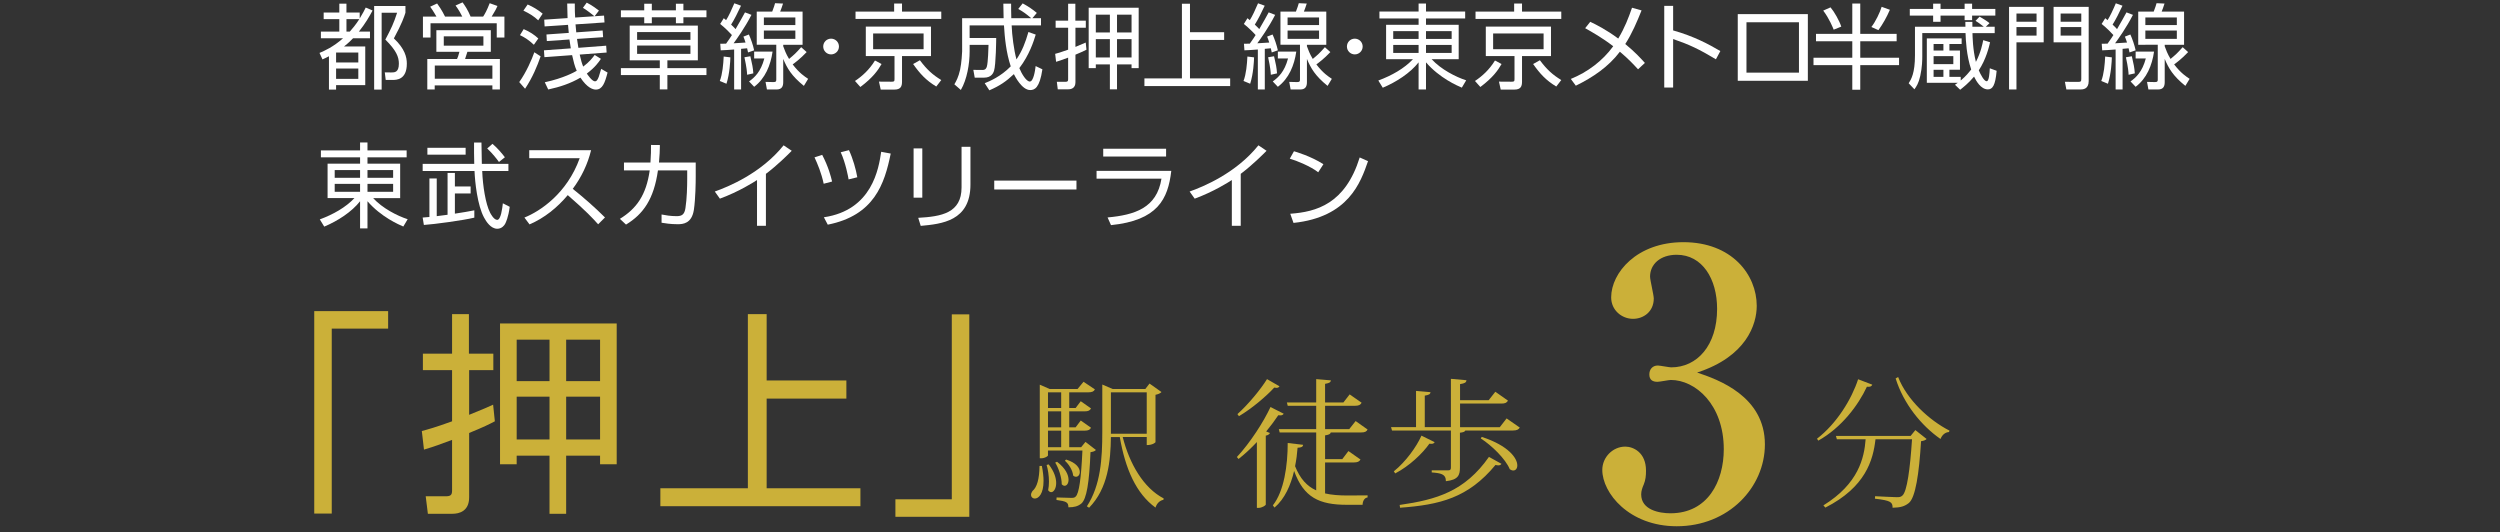 <?xml version="1.0" encoding="utf-8"?>
<!-- Generator: Adobe Illustrator 12.0.0, SVG Export Plug-In . SVG Version: 6.00 Build 51448)  -->
<!DOCTYPE svg PUBLIC "-//W3C//DTD SVG 1.1//EN" "http://www.w3.org/Graphics/SVG/1.1/DTD/svg11.dtd">
<svg  version="1.1" id="レイヤー_1" xmlns="http://www.w3.org/2000/svg" xmlns:xlink="http://www.w3.org/1999/xlink" width="648" height="138"
	 viewBox="-0.028 -0.278 648 138" overflow="visible" enable-background="new -0.028 -0.278 648 138" xml:space="preserve">
<rect x="-0.028" y="-0.278" width="648" height="138" fill="#333333" stroke="none"/>
<g>
	<path fill="#FFFFFF" d="M96.543,2.447c-0.84,1.584-1.896,3.407-3.552,5.472h2.88v1.728h-4.393c-0.433,0.456-1.08,1.129-2.328,2.112
		h5.496V21.79h-7.561v1.152h-1.849v-8.641c-0.527,0.288-0.983,0.504-1.68,0.816l-0.769-1.68c1.271-0.529,3.553-1.537,6.097-3.793
		h-5.736V7.918h4.776v-3.24h-4.057V2.974h4.057V0.67h1.848v2.304h3.433V4.51c0.84-1.345,1.225-2.16,1.561-2.832L96.543,2.447z
		 M92.847,13.342h-5.761v2.567h5.761V13.342z M92.847,17.493h-5.761v2.664h5.761V17.493z M90.639,7.918
		c0.672-0.769,1.536-1.776,2.472-3.24h-3.336v3.24H90.639z M105.063,3.022c-0.313,0.96-0.863,2.736-3,6.648
		c2.855,2.688,3.36,4.872,3.36,6.552c0,4.225-2.736,4.225-3.77,4.225H99.95l-0.24-1.969l1.681,0.024c0.815,0,1.968,0.024,1.968-2.28
		c0-1.729-0.647-3.408-3.504-6.24c1.536-2.904,2.137-4.152,3.048-6.96h-4.008v19.921h-1.943V1.27h8.111V3.022z"/>
	<path fill="#FFFFFF" d="M119.798,4.031c-0.313-0.672-0.96-1.824-1.752-2.881l1.824-0.816c0.601,0.841,1.319,1.849,2.088,3.697
		h3.239c0.456-0.697,0.961-1.561,1.704-3.479l2.017,0.72c-0.239,0.576-0.504,1.128-1.513,2.761h3.313v5.424h-1.992V5.758h-17.16
		v3.696h-1.968V4.031h3.504c-0.145-0.24-0.792-1.416-1.633-2.568l1.801-0.84c0.384,0.527,1.2,1.656,2.063,3.408H119.798z
		 M127.191,13.15h-6.071c-0.145,0.48-0.385,1.225-0.601,1.873h9.023v7.896h-1.943v-1.056h-14.952v1.056h-1.92v-7.896h7.704
		c0.191-0.408,0.359-0.816,0.624-1.873h-5.977V7.558h14.111L127.191,13.15L127.191,13.15z M127.599,16.702H112.67v3.432h14.929
		V16.702z M125.271,9.142h-10.271v2.424h10.271V9.142z"/>
	<path fill="#FFFFFF" d="M134.559,20.998c1.849-2.593,3.265-5.88,3.911-7.728l1.633,1.055c-0.889,2.545-2.063,5.425-4.032,8.4
		L134.559,20.998z M138.351,11.326c-1.465-1.367-2.448-1.943-3.601-2.496l0.96-1.56c1.512,0.624,2.832,1.513,3.792,2.425
		L138.351,11.326z M139.479,4.99c-1.08-1.008-2.063-1.656-3.841-2.52l1.104-1.584c1.271,0.552,2.688,1.368,3.888,2.376L139.479,4.99
		z M155.727,14.974c-0.576,0.864-1.464,2.16-3.647,3.816c0.145,0.216,1.344,2.016,2.111,2.016c0.433,0,0.647-0.359,0.983-1.176
		c0.12-0.313,0.528-1.752,0.624-2.064l1.656,0.961c-0.696,2.688-1.32,4.416-3.048,4.416c-0.793,0-2.28-0.504-3.984-3.097
		c-2.567,1.513-5.424,2.448-8.353,3.072l-0.888-1.872c4.896-1.057,7.703-2.641,8.279-2.977c-0.552-1.224-0.815-2.375-1.199-4.056
		l-7.177,0.528l-0.12-1.776l6.96-0.504c-0.168-0.96-0.264-1.655-0.359-2.304l-5.855,0.408l-0.096-1.705l5.783-0.407
		c-0.071-0.601-0.145-1.416-0.191-2.089l-6.072,0.408l-0.096-1.752l6.048-0.408c-0.071-2.135-0.071-2.832-0.096-3.768h1.968
		c0,1.704,0.023,2.641,0.097,3.624l4.991-0.336c-0.647-0.528-1.704-1.392-2.977-2.185l0.984-1.344
		c1.487,0.744,2.783,1.776,3.168,2.064l-1.128,1.464l2.447-0.168l0.12,1.776l-7.513,0.504c0.049,0.672,0.145,1.561,0.191,2.064
		l6.841-0.48l0.12,1.729l-6.769,0.455c0.096,0.744,0.191,1.393,0.359,2.305l7.2-0.553l0.119,1.776l-6.983,0.528
		c0.336,1.488,0.576,2.328,0.912,3.119c1.68-1.271,2.447-2.328,2.977-3.023L155.727,14.974z"/>
	<path fill="#FFFFFF" d="M168.926,0.695v1.703h6.24V0.695h1.943v1.703h5.977v1.801h-5.977v1.56h-1.943v-1.56h-6.24v1.56h-1.968
		v-1.56h-6.048V2.398h6.048V0.695H168.926z M183.087,19.174h-10.128v3.72h-1.968v-3.72h-10.08v-1.8h10.08v-2.016h-7.801v-9h17.664v9
		h-7.896v2.016h10.128V19.174z M178.935,8.038H165.11v2.016h13.824V8.038z M178.935,11.518H165.11v2.16h13.824V11.518z"/>
	<path fill="#FFFFFF" d="M186.544,20.71c0.696-1.776,0.912-4.344,1.008-6.336l1.729,0.216c-0.024,1.032-0.169,4.224-1.01,6.84
		L186.544,20.71z M194.752,3.574c-1.704,3.336-3.937,6.433-4.632,7.369c0.479-0.024,2.664-0.168,3.096-0.192
		c-0.216-0.72-0.408-1.177-0.552-1.536l1.416-0.553c0.504,1.104,1.08,2.736,1.367,4.104l-1.584,0.552
		c-0.145-0.72-0.168-0.815-0.239-1.08l-1.561,0.145v10.536h-1.801V12.55c-1.392,0.12-2.376,0.168-3.479,0.216l-0.12-1.704
		c0.672,0,0.96,0,1.512-0.023c0.84-1.152,1.2-1.752,1.512-2.232c-0.407-0.48-1.752-1.848-3.048-2.88l0.938-1.488
		c0.384,0.312,0.432,0.36,0.6,0.505c0.601-0.912,1.512-2.856,2.136-4.369l1.729,0.625c-0.696,1.535-1.896,3.888-2.568,4.896
		c0.696,0.647,0.984,0.983,1.152,1.176c1.2-2.04,1.824-3.216,2.448-4.344L194.752,3.574z M193.624,19.103
		c-0.024-0.648-0.097-1.801-0.696-4.537l1.536-0.264c0.479,2.088,0.672,2.952,0.769,4.439L193.624,19.103z M194.128,20.83
		c1.439-1.032,3.048-2.496,3.96-5.952h-2.64v-1.776h4.774c-0.504,3.528-1.896,6.96-4.774,9.12L194.128,20.83z M209.055,13.222
		c-1.632,1.752-3.312,2.977-3.624,3.192c1.729,2.28,3.217,3.216,4.009,3.743l-1.104,1.824c-3.24-2.615-4.344-4.584-5.353-6.983v6
		c0,0.983-0.265,1.92-1.729,1.92h-2.496l-0.359-1.968l2.04,0.048c0.721,0.024,0.743-0.312,0.743-0.648v-9.024h-5.063V2.734h4.008
		c0.384-0.912,0.647-1.848,0.744-2.184l2.063,0.096c-0.216,0.721-0.526,1.536-0.743,2.088H208v8.592h-5.017v0.385
		c0.336,0.912,0.695,1.943,1.513,3.288c1.439-1.2,1.704-1.44,3.144-3.048L209.055,13.222z M206.128,4.245h-8.16v1.969h8.16V4.245z
		 M206.128,7.63h-8.16v2.16h8.16V7.63z"/>
	<path fill="#FFFFFF" d="M217.431,11.783c0,1.151-0.936,2.039-2.04,2.039c-1.128,0-2.04-0.912-2.04-2.039
		c0-1.152,0.912-2.041,2.04-2.041C216.496,9.742,217.431,10.63,217.431,11.783z"/>
	<path fill="#FFFFFF" d="M221.583,20.71c1.872-1.248,3.695-2.88,5.185-5.305l1.704,0.912c-0.912,1.608-2.231,3.504-5.496,5.953
		L221.583,20.71z M243.951,4.63h-22.225V2.734h10.008V0.646h2.04v2.088h10.177V4.63L243.951,4.63z M241.287,14.254h-7.513v6.647
		c0,1.201-0.336,2.041-1.968,2.041h-3.553l-0.456-2.064l3.24,0.023c0.695,0,0.792-0.071,0.792-0.72v-5.928h-7.439V6.622h16.896
		V14.254L241.287,14.254z M239.367,8.398h-13.08v4.08h13.08V8.398z M238.407,15.334c1.8,2.424,3.359,3.815,5.544,5.136l-1.297,1.68
		c-2.663-1.607-4.247-3.336-6-5.832L238.407,15.334z"/>
	<path fill="#FFFFFF" d="M265.046,0.598c1.584,0.864,2.545,1.536,3.673,2.472l-1.152,1.368h2.232V6.31h-7.608
		c0.097,2.616,0.576,6.313,1.248,8.809c1.513-2.28,2.305-4.344,3.097-7.104l1.896,0.672c-0.504,1.681-1.656,5.304-4.248,8.688
		c0.624,1.535,1.824,3.48,2.712,3.48c0.937,0,1.368-2.736,1.513-4.009l1.752,0.841c-0.721,4.871-2.04,5.375-3.168,5.375
		c-2.137,0-3.937-3.552-4.225-4.128c-1.969,1.872-3.647,3.024-6.359,4.2l-1.2-1.848c1.2-0.48,4.128-1.68,6.744-4.368
		c-1.177-3.505-1.561-7.416-1.752-10.608h-8.904v3.264h6.889c0,0.097-0.048,6.961-0.576,8.545c-0.168,0.479-0.647,1.728-2.567,1.728
		h-2.424l-0.36-2.016l2.376,0.024c0.841,0,1.009-0.529,1.128-0.889c0.312-1.032,0.408-4.8,0.433-5.616h-4.895v1.681
		c0,3.215-0.672,7.271-2.279,10.008l-1.681-1.465c0.456-0.768,1.057-1.848,1.488-3.791c0.384-1.776,0.527-4.465,0.527-4.752V4.438
		h10.752c-0.048-1.8-0.071-2.663-0.071-3.768h2.016c0,1.056,0,2.04,0.049,3.768h5.159c-1.392-1.176-1.896-1.56-3.359-2.399
		L265.046,0.598z"/>
	<path fill="#FFFFFF" d="M281.583,12.598c-0.601,0.312-1.151,0.601-2.855,1.296v7.152c0,1.561-1.128,1.824-1.849,1.824h-2.735
		l-0.24-1.944h2.231c0.528,0,0.696-0.145,0.696-0.624v-5.641c-1.92,0.721-2.473,0.889-3.12,1.08l-0.24-2.063
		c0.696-0.192,1.44-0.384,3.36-1.08V6.909h-3.24V5.086h3.24V0.695h1.872v4.392h2.712V6.91h-2.688v4.969
		c1.823-0.744,2.04-0.84,2.664-1.128L281.583,12.598z M295.119,17.374h-1.849v-0.96h-3.769v6.456h-1.849v-6.456h-3.647v0.96h-1.848
		V1.726h12.96L295.119,17.374L295.119,17.374z M287.654,3.527h-3.647v4.607h3.647V3.527z M287.654,9.863h-3.647v4.752h3.647V9.863z
		 M293.271,3.527h-3.769v4.607h3.769V3.527z M293.271,9.863h-3.769v4.752h3.769V9.863z"/>
	<path fill="#FFFFFF" d="M308.415,8.062h8.855v2.016h-8.855v9.961h10.416v1.992h-22.225v-1.992h9.721V0.695h2.088V8.062z"/>
	<path fill="#FFFFFF" d="M322.288,20.71c0.696-1.776,0.912-4.344,1.008-6.336l1.729,0.216c-0.025,1.032-0.168,4.224-1.01,6.84
		L322.288,20.71z M330.495,3.574c-1.703,3.336-3.937,6.433-4.631,7.369c0.479-0.024,2.664-0.168,3.096-0.192
		c-0.217-0.72-0.408-1.177-0.553-1.536l1.416-0.553c0.504,1.104,1.08,2.736,1.369,4.104l-1.584,0.552
		c-0.146-0.72-0.168-0.815-0.24-1.08l-1.562,0.145v10.536h-1.801V12.55c-1.391,0.12-2.375,0.168-3.479,0.216l-0.12-1.704
		c0.672,0,0.96,0,1.512-0.023c0.839-1.152,1.201-1.752,1.511-2.232c-0.405-0.48-1.751-1.848-3.047-2.88l0.938-1.488
		c0.384,0.312,0.432,0.36,0.6,0.505c0.601-0.912,1.511-2.856,2.136-4.369l1.729,0.625c-0.697,1.535-1.896,3.888-2.568,4.896
		c0.695,0.647,0.984,0.983,1.152,1.176c1.199-2.04,1.824-3.216,2.447-4.344L330.495,3.574z M329.368,19.103
		c-0.025-0.648-0.096-1.801-0.697-4.537l1.537-0.264c0.48,2.088,0.672,2.952,0.768,4.439L329.368,19.103z M329.872,20.83
		c1.438-1.032,3.047-2.496,3.959-5.952h-2.639v-1.776h4.774c-0.504,3.528-1.896,6.96-4.774,9.12L329.872,20.83z M344.8,13.222
		c-1.633,1.752-3.313,2.977-3.625,3.192c1.729,2.28,3.217,3.216,4.01,3.743l-1.104,1.824c-3.24-2.615-4.344-4.584-5.353-6.983v6
		c0,0.983-0.264,1.92-1.729,1.92h-2.496l-0.359-1.968l2.041,0.048c0.72,0.024,0.742-0.312,0.742-0.648v-9.024h-5.063V2.734h4.008
		c0.383-0.912,0.647-1.848,0.744-2.184l2.063,0.096c-0.215,0.721-0.526,1.536-0.742,2.088h5.808v8.592h-5.017v0.385
		c0.336,0.912,0.695,1.943,1.513,3.288c1.44-1.2,1.705-1.44,3.145-3.048L344.8,13.222z M341.872,4.245h-8.16v1.969h8.16V4.245z
		 M341.872,7.63h-8.16v2.16h8.16V7.63z"/>
	<path fill="#FFFFFF" d="M353.175,11.783c0,1.151-0.936,2.039-2.039,2.039c-1.129,0-2.041-0.912-2.041-2.039
		c0-1.152,0.912-2.041,2.041-2.041C352.239,9.742,353.175,10.63,353.175,11.783z"/>
	<path fill="#FFFFFF" d="M379.743,4.51h-10.152v1.632h8.474v8.928h-7.009c2.425,2.641,6.265,4.608,8.951,5.473l-1.127,1.896
		c-1.129-0.48-5.762-2.473-9.289-6.553v7.032h-1.92v-7.032c-2.16,2.76-5.76,5.088-9.287,6.576l-1.151-1.872
		c3.504-1.296,6.719-3.12,8.975-5.521h-6.959V6.142h8.424V4.51H357.52v-1.8h10.152V0.646h1.92V2.71h10.152L379.743,4.51
		L379.743,4.51z M361.095,7.798v2.016h6.576V7.798H361.095z M361.095,11.374v2.064h6.576v-2.064H361.095z M376.239,7.798h-6.648
		v2.016h6.648V7.798z M376.239,11.374h-6.648v2.064h6.648V11.374z"/>
	<path fill="#FFFFFF" d="M382.286,20.71c1.873-1.248,3.697-2.88,5.186-5.305l1.703,0.912c-0.912,1.608-2.231,3.504-5.496,5.953
		L382.286,20.71z M404.655,4.63H382.43V2.734h10.009V0.646h2.04v2.088h10.177V4.63L404.655,4.63z M401.991,14.254h-7.512v6.647
		c0,1.201-0.337,2.041-1.97,2.041h-3.553l-0.455-2.064l3.24,0.023c0.694,0,0.791-0.071,0.791-0.72v-5.928h-7.439V6.622h16.896
		L401.991,14.254L401.991,14.254z M400.071,8.398h-13.08v4.08h13.08V8.398z M399.11,15.334c1.801,2.424,3.36,3.815,5.545,5.136
		l-1.297,1.68c-2.664-1.607-4.248-3.336-6-5.832L399.11,15.334z"/>
	<path fill="#FFFFFF" d="M424.552,17.687c-1.033-1.129-2.473-2.688-4.705-4.561c-2.928,3.888-7.03,6.672-11.424,8.809l-1.295-1.753
		c4.367-1.776,8.207-4.655,10.992-8.472c-2.857-2.208-5.568-3.721-7.273-4.68l1.32-1.656c1.561,0.744,4.201,2.064,7.248,4.344
		c1.68-2.76,2.713-5.496,3.576-7.992l2.473,0.696c-1.152,2.88-2.473,6-4.225,8.712c2.592,2.111,4.176,3.889,5.088,4.896
		L424.552,17.687z"/>
	<path fill="#FFFFFF" d="M433.648,1.245v6.361c5.399,1.512,9.288,3.623,12.239,5.352l-1.151,2.136
		c-4.367-2.616-6.769-3.769-11.088-5.256v12.576h-2.304V1.245H433.648z"/>
	<path fill="#FFFFFF" d="M468.567,3.382v17.279h-18.168V3.382H468.567z M466.263,5.493h-13.606V18.55h13.606V5.493z"/>
	<path fill="#FFFFFF" d="M482.151,0.646v7.848h9.432v1.92h-9.432v4.273h10.057v1.92h-10.057v6.383h-2.064v-6.383h-10.055v-1.92
		h10.055v-4.273h-9.408v-1.92h9.408V0.646H482.151z M475.263,7.413c-0.168-0.432-1.127-2.855-2.711-4.943l1.896-0.84
		c0.959,1.128,2.278,3.432,2.783,4.992L475.263,7.413z M485.032,6.718c1.08-1.368,2.256-3.84,2.664-5.232l2.135,0.769
		c-0.791,1.848-1.824,3.696-2.975,5.28L485.032,6.718z"/>
	<path fill="#FFFFFF" d="M515.8,10.678c-0.264,1.177-1.031,4.416-2.928,7.272c0.432,1.008,1.367,2.832,2.039,2.832
		c0.625,0,0.744-2.063,0.815-3.36l1.775,0.647c-0.336,3.865-1.08,4.824-2.279,4.824c-1.823,0-3.049-2.232-3.575-3.312
		c-1.488,1.776-2.88,2.832-3.601,3.407l-1.344-1.295c0.215-0.145,0.408-0.289,0.719-0.504h-8.016V9.67h9.024v1.464h-3.17v1.68h2.736
		v4.992h-2.736v1.848h2.931v0.937c1.366-1.128,2.184-2.185,2.711-2.856c-1.226-3.647-1.394-7.535-1.463-9.432h-11.21v6
		c0,0.912-0.022,2.832-0.526,5.112c-0.433,1.944-1.008,2.735-1.512,3.456l-1.488-1.561c0.647-1.031,1.631-2.592,1.631-7.271V6.646
		h13.08c-0.023-0.191-0.023-0.287-0.023-1.248h1.824v1.248h2.951c-0.84-0.672-1.199-0.912-2.135-1.535l1.055-1.08
		c1.656,1.008,1.85,1.104,2.568,1.703l-0.959,0.912h2.303v1.656h-5.76c0.024,0.864,0.071,4.248,0.889,7.464
		c1.32-2.567,1.703-4.68,1.896-5.64L515.8,10.678z M502.96,0.67v1.368h6.24V0.67h1.942v1.368h6.023v1.728h-6.023v1.177H509.2V3.766
		h-6.24v1.608h-1.92V3.766h-6.049V2.038h6.049V0.67H502.96z M503.704,11.134h-2.545v1.68h2.545V11.134z M506.273,14.279h-5.113
		v2.063h5.113V14.279z M503.704,17.806h-2.545v1.848h2.545V17.806z"/>
	<path fill="#FFFFFF" d="M529.696,1.51v9.192h-7.058v12.216h-1.92V1.51H529.696z M522.64,3.238V5.35h5.207V3.238H522.64z
		 M522.64,6.742v2.209h5.207V6.742H522.64z M541.36,20.758c0,2.063-1.466,2.16-2.16,2.16h-3.625l-0.383-1.992l3.432,0.024
		c0.744,0,0.816-0.168,0.816-0.864v-9.384h-7.179V1.51h9.099V20.758L541.36,20.758z M534.087,3.238V5.35h5.354V3.238H534.087z
		 M534.087,6.742v2.209h5.354V6.742H534.087z"/>
	<path fill="#FFFFFF" d="M544.624,20.71c0.695-1.776,0.912-4.344,1.008-6.336l1.729,0.216c-0.025,1.032-0.168,4.224-1.011,6.84
		L544.624,20.71z M552.831,3.574c-1.703,3.336-3.936,6.433-4.631,7.369c0.479-0.024,2.664-0.168,3.096-0.192
		c-0.217-0.72-0.408-1.177-0.553-1.536l1.416-0.553c0.504,1.104,1.08,2.736,1.369,4.104l-1.584,0.552
		c-0.146-0.72-0.168-0.815-0.24-1.08l-1.561,0.145v10.536h-1.802V12.55c-1.391,0.12-2.375,0.168-3.479,0.216l-0.121-1.704
		c0.672,0,0.961,0,1.512-0.023c0.84-1.152,1.201-1.752,1.513-2.232c-0.406-0.48-1.752-1.848-3.048-2.88l0.937-1.488
		c0.385,0.312,0.432,0.36,0.6,0.505c0.603-0.912,1.513-2.856,2.138-4.369l1.729,0.625c-0.697,1.535-1.896,3.888-2.568,4.896
		c0.695,0.647,0.984,0.983,1.152,1.176c1.199-2.04,1.824-3.216,2.447-4.344L552.831,3.574z M551.704,19.103
		c-0.025-0.648-0.096-1.801-0.697-4.537l1.537-0.264c0.48,2.088,0.672,2.952,0.768,4.439L551.704,19.103z M552.208,20.83
		c1.439-1.032,3.047-2.496,3.959-5.952h-2.639v-1.776h4.774c-0.504,3.528-1.896,6.96-4.774,9.12L552.208,20.83z M567.136,13.222
		c-1.633,1.752-3.313,2.977-3.625,3.192c1.729,2.28,3.217,3.216,4.01,3.743l-1.104,1.824c-3.24-2.615-4.344-4.584-5.352-6.983v6
		c0,0.983-0.265,1.92-1.729,1.92h-2.496l-0.358-1.968l2.041,0.048c0.719,0.024,0.741-0.312,0.741-0.648v-9.024H554.2V2.734h4.008
		c0.383-0.912,0.648-1.848,0.744-2.184l2.063,0.096c-0.215,0.721-0.526,1.536-0.741,2.088h5.807v8.592h-5.016v0.385
		c0.336,0.912,0.694,1.943,1.512,3.288c1.44-1.2,1.705-1.44,3.145-3.048L567.136,13.222z M564.208,4.245h-8.16v1.969h8.16V4.245z
		 M564.208,7.63h-8.16v2.16h8.16V7.63z"/>
	<path fill="#FFFFFF" d="M105.375,40.51H95.223v1.632h8.472v8.928h-7.008c2.424,2.641,6.265,4.608,8.952,5.473l-1.128,1.896
		c-1.128-0.48-5.761-2.473-9.288-6.553v7.032h-1.92v-7.032c-2.16,2.76-5.761,5.088-9.288,6.576l-1.152-1.872
		c3.505-1.296,6.721-3.12,8.977-5.521h-6.96v-8.928h8.425V40.51H83.15v-1.8h10.152v-2.064h1.92v2.064h10.151L105.375,40.51
		L105.375,40.51z M86.727,43.798v2.016h6.576v-2.016H86.727z M86.727,47.374v2.064h6.576v-2.064H86.727z M101.871,43.798h-6.647
		v2.016h6.647V43.798z M101.871,47.374h-6.647v2.064h6.647V47.374z"/>
	<path fill="#FFFFFF" d="M124.767,36.67c0.024,2.64,0.048,4.104,0.096,5.521h6.89v1.848h-6.792c0.144,3.816,0.864,8.496,2.04,10.8
		c0.12,0.239,0.96,1.872,1.848,1.872c0.96,0,1.32-3.023,1.464-4.296l1.776,0.911c-0.336,2.713-1.032,4.129-1.176,4.393
		c-0.218,0.432-0.89,1.296-2.04,1.296c-1.704,0-2.88-1.872-3.434-2.903c-1.728-3.192-2.352-9.168-2.472-12.072h-13.44v-1.848h13.368
		c-0.048-2.137-0.07-3.673-0.048-5.521L124.767,36.67L124.767,36.67z M115.982,44.542h1.896v3.504h4.08v1.824h-4.08v5.232
		c2.136-0.337,3.528-0.553,5.04-0.865v1.896c-2.81,0.696-10.44,1.729-13.08,1.896l-0.313-1.92c1.128-0.097,1.368-0.121,1.752-0.145
		V45.98h1.896v9.769c0.456-0.048,2.424-0.312,2.808-0.36L115.982,44.542L115.982,44.542z M120.664,38.038v1.775h-9.912v-1.775
		H120.664z M129.303,41.71c-0.528-0.744-1.68-2.232-3.048-3.504l1.368-1.2c1.318,1.104,2.566,2.616,3.216,3.479L129.303,41.71z"/>
	<path fill="#FFFFFF" d="M135.902,56.111c4.032-1.608,11.04-6.217,14.328-15.385h-13.08v-2.064h16.032
		c-0.889,3.625-2.521,7.033-4.752,10.009c2.903,2.328,5.712,4.776,8.353,7.416l-1.775,1.776c-1.345-1.513-3.097-3.408-7.872-7.561
		c-2.713,3.216-6.024,5.928-9.912,7.584L135.902,56.111z"/>
	<path fill="#FFFFFF" d="M180.303,41.854v3.624c0,1.416-0.048,5.713-0.479,8.641c-0.553,3.576-2.856,3.72-4.2,3.72
		c-1.872,0-3.265-0.24-4.176-0.384v-2.137c0.982,0.192,2.304,0.433,3.936,0.433c1.345,0,2.017-0.456,2.257-2.112
		c0.384-2.472,0.455-5.641,0.455-7.68v-2.064h-7.584c-1.056,7.416-3.768,11.305-8.279,14.041l-1.584-1.488
		c4.319-2.664,6.815-6.145,7.729-12.553h-6.672v-2.04h6.863c0.145-1.823,0.145-3.312,0.145-4.56l2.304,0.023
		c-0.022,1.393-0.071,2.784-0.239,4.536H180.303z"/>
	<path fill="#FFFFFF" d="M198.496,58.246h-2.305V46.39c-0.769,0.504-4.655,3-9.625,4.824l-1.318-1.848
		c3.456-1.225,12-4.705,17.832-11.977l2.111,1.416c-0.937,0.96-3.673,3.696-6.695,5.977V58.246z"/>
	<path fill="#FFFFFF" d="M213.471,47.35c-0.576-2.76-1.608-5.185-2.376-6.84l1.992-0.647c1.606,3.071,2.256,5.592,2.566,6.912
		L213.471,47.35z M213.519,56.038c12.553-1.848,14.208-12.648,14.856-16.969l2.472,0.457c-1.606,7.896-4.271,16.031-16.32,18.432
		L213.519,56.038z M219.927,46.222c-0.072-0.504-0.768-4.296-2.04-7.031l2.136-0.553c1.01,2.16,1.824,5.016,2.16,7.032
		L219.927,46.222z"/>
	<path fill="#FFFFFF" d="M239.032,50.951h-2.257V38.182h2.257V50.951z M251.511,47.566c0,9.504-7.512,10.2-12.888,10.705
		l-0.648-2.089c6-0.336,11.232-1.224,11.232-7.872V37.775h2.304V47.566z"/>
	<path fill="#FFFFFF" d="M278.992,46.534v2.304h-21.313v-2.304H278.992z"/>
	<path fill="#FFFFFF" d="M303.568,44.014c-0.841,7.368-3.576,12.841-15.625,14.063l-0.888-1.991
		c7.008-0.647,12.769-2.425,13.969-10.056H284.2v-2.017L303.568,44.014L303.568,44.014z M302.224,38.279v2.016h-16.296v-2.016
		H302.224z"/>
	<path fill="#FFFFFF" d="M321.568,58.246h-2.305V46.39c-0.769,0.504-4.655,3-9.625,4.824l-1.318-1.848
		c3.456-1.225,12-4.705,17.832-11.977l2.112,1.416c-0.938,0.96-3.674,3.696-6.696,5.977V58.246L321.568,58.246z"/>
	<path fill="#FFFFFF" d="M341.655,44.374c-1.967-1.536-5.615-3.024-7.367-3.528l1.08-1.92c0.408,0.12,4.344,1.248,7.631,3.36
		L341.655,44.374z M334.407,55.126c6.77-0.48,14.256-2.544,18-14.592l2.16,0.959c-1.92,5.521-5.039,14.496-19.32,16.009
		L334.407,55.126z"/>
	<path fill="#CBB039" d="M100.576,84.9H85.96v47.937h-4.536V80.365h19.152V84.9z"/>
	<path fill="#CBB039" d="M128.238,108.924c-1.398,0.729-2.688,1.4-6.663,3.024v16.688c0,3.641-2.633,4.256-4.313,4.256h-6.384
		l-0.562-4.535h5.208c1.232,0,1.624-0.336,1.624-1.457v-13.158c-4.479,1.68-5.768,2.07-7.279,2.52l-0.561-4.814
		c1.624-0.448,3.36-0.896,7.84-2.521V95.654h-7.56v-4.256h7.56v-10.25h4.368v10.248h6.328v4.256h-6.271v11.593
		c4.256-1.736,4.761-1.96,6.216-2.632L128.238,108.924z M159.823,120.068h-4.313v-2.239h-8.792v15.063h-4.313v-15.063h-8.512v2.239
		h-4.313V83.556h30.239v36.512H159.823z M142.407,87.756h-8.513v10.752h8.513V87.756z M142.407,102.54h-8.513v11.088h8.513V102.54z
		 M155.511,87.756h-8.792v10.752h8.792V87.756L155.511,87.756z M155.511,102.54h-8.792v11.088h8.792V102.54L155.511,102.54z"/>
	<path fill="#CBB039" d="M198.687,98.34h20.664v4.704h-20.664v23.24h24.306v4.646h-51.856v-4.646h22.681V81.148h4.871L198.687,98.34
		L198.687,98.34z"/>
	<path fill="#CBB039" d="M251.215,133.676h-19.152v-4.536h14.616V81.204h4.536V133.676L251.215,133.676z"/>
	<path fill="#CBB039" d="M270.026,120.488c0.288,1.513,0.434,2.809,0.434,3.853c0,3.42-1.296,4.608-2.27,4.608
		c-0.54,0-0.972-0.396-0.972-0.973c0-0.289,0.107-0.611,0.36-0.973c1.188-0.973,1.8-3.132,1.836-6.518h0.611V120.488z
		 M281.332,114.26l2.699,2.089c-0.253,0.323-0.685,0.467-1.403,0.575c-0.324,7.956-1.008,12.168-2.376,13.32
		c-0.9,0.72-1.836,0.972-3.35,0.972c0-1.332-0.54-1.548-3.096-1.908l0.036-0.646c1.044,0.035,2.988,0.107,3.78,0.107
		c0.61,0,0.862-0.037,1.15-0.324c0.9-0.793,1.44-4.789,1.766-11.951h-8.93v1.26c0,0.18-0.72,0.756-1.8,0.756h-0.324v-19.08
		l2.558,1.116h7.234l1.55-1.872l2.95,1.979c-0.286,0.541-0.756,0.756-1.69,0.756h-4.968v4.068h1.654l1.332-1.764l2.664,1.872
		c-0.288,0.54-0.72,0.756-1.655,0.756h-3.995v4.14h1.654l1.332-1.764l2.664,1.872c-0.288,0.54-0.72,0.756-1.655,0.756h-3.995v4.284
		h3.096L281.332,114.26z M271.792,120.092c1.438,1.836,1.942,3.528,1.942,4.824c0,1.438-0.646,2.376-1.296,2.376
		c-0.288,0-0.54-0.182-0.792-0.504c0.146-0.686,0.216-1.439,0.216-2.232c0-1.548-0.252-3.168-0.61-4.32L271.792,120.092z
		 M275.031,101.408h-3.421v4.068h3.421V101.408z M275.031,110.48v-4.141h-3.421v4.141H275.031z M271.61,111.344v4.284h3.421v-4.284
		H271.61z M273.951,119.409c2.269,1.728,2.987,3.454,2.987,4.68c0,0.937-0.468,1.548-1.008,1.548c-0.252,0-0.504-0.107-0.756-0.396
		c0-1.765-0.792-4.177-1.692-5.616L273.951,119.409z M276.292,118.832c2.699,0.828,3.563,2.231,3.563,3.239
		c0,0.721-0.432,1.225-0.972,1.225c-0.252,0-0.504-0.072-0.756-0.324c-0.108-1.332-1.116-2.951-2.124-3.816L276.292,118.832z
		 M297.208,113h-6.229c1.766,6.946,5.4,13.212,10.62,15.912l-0.07,0.358c-0.9,0.182-1.692,0.864-2.054,2.018
		c-5.004-3.637-7.812-9.973-9.252-18.288h-2.304c-0.072,6.12-0.72,13.284-5.652,18.323l-0.576-0.359
		c3.602-5.508,3.996-12.456,3.996-19.26V99.392l2.664,1.151h8.496l1.08-1.404l3.097,2.196c-0.217,0.288-0.827,0.575-1.549,0.72
		v12.276c0,0.07-0.684,0.756-2.268,0.756L297.208,113L297.208,113z M287.919,101.408v10.729h9.288v-10.729H287.919z"/>
	<path fill="#CBB039" d="M320.571,118.183c3.492-3.744,6.984-9.216,8.711-12.959l3.422,1.728c-0.182,0.288-0.396,0.433-0.865,0.433
		c-0.18,0-0.324,0-0.539-0.035c-0.828,1.26-1.908,2.699-3.133,4.211l0.973,0.396c-0.145,0.322-0.504,0.574-1.08,0.684v17.894
		c-0.036,0.18-0.973,0.827-1.872,0.827h-0.433v-17.063c-1.476,1.584-3.096,3.097-4.751,4.392L320.571,118.183z M320.715,107.06
		c2.88-2.593,6.047-6.445,7.668-9.072l3.24,1.871c-0.182,0.252-0.396,0.396-0.793,0.396c-0.146,0-0.359-0.036-0.576-0.072
		c-2.051,2.232-5.652,5.328-9.144,7.416L320.715,107.06z M343.431,119.588v8.028c1.693,0.396,3.638,0.539,5.869,0.539
		c1.224,0,3.707,0,5.148-0.035v0.54c-0.828,0.106-1.263,0.936-1.297,1.907h-4.068c-7.127,0-11.195-1.871-13.68-8.783
		c-0.863,3.708-2.412,7.234-5.076,9.504l-0.432-0.576c2.915-3.672,3.852-10.368,3.852-16.164l3.996,0.469
		c-0.072,0.539-0.469,0.719-1.439,0.756c-0.108,1.547-0.323,3.168-0.647,4.787c1.297,3.24,3.061,5.186,5.473,6.266v-15.014h-9.469
		l-0.217-0.863h9.686V104.9h-7.381l-0.217-0.863h7.598v-6.049l3.814,0.324c-0.07,0.504-0.433,0.721-1.513,0.9v4.823h4.752
		l1.621-2.089l3.097,2.16c-0.287,0.541-0.685,0.793-1.691,0.793h-7.777v6.047h6.267l1.653-2.088l3.099,2.196
		c-0.289,0.54-0.687,0.757-1.656,0.757h-7.885c-0.107,0.433-0.504,0.611-1.478,0.756v6.156h4.465l1.585-2.089l3.133,2.196
		c-0.324,0.54-0.758,0.756-1.729,0.756L343.431,119.588L343.431,119.588z"/>
	<path fill="#CBB039" d="M390.483,108.176l3.42,2.376c-0.324,0.504-0.756,0.756-1.765,0.756h-12.348
		c-0.107,0.288-0.469,0.469-1.404,0.576v9.036c0,1.908-0.396,3.168-3.637,3.528c0-1.872-1.332-2.09-3.672-2.27v-0.539h4.248
		c0.576,0,0.721-0.217,0.721-0.721v-9.611h-15.264l-0.252-0.865h6.479v-9.396l3.742,0.324c-0.035,0.504-0.359,0.72-1.475,0.899
		v8.172h6.768V97.915l4.031,0.359c-0.035,0.576-0.432,0.828-1.656,1.008v4.177h7.418l1.728-2.196l3.276,2.305
		c-0.324,0.539-0.721,0.756-1.692,0.756h-10.729v6.119h10.297L390.483,108.176z M361.251,121.892
		c3.061-2.449,5.869-6.337,7.164-9.253l3.42,1.692c-0.18,0.288-0.395,0.432-0.863,0.432c-0.145,0-0.323,0-0.504-0.035
		c-1.801,2.557-5.147,5.76-8.854,7.703L361.251,121.892z M389.151,119.947c-0.181,0.254-0.396,0.396-0.791,0.396
		c-0.218,0-0.47-0.035-0.756-0.107c-7.093,8.567-14.438,10.332-24.732,11.089l-0.107-0.722c9.574-1.367,16.884-3.526,23.146-12.455
		L389.151,119.947z M384.04,112.964c7.057,2.305,9.217,5.58,9.217,7.38c0,0.828-0.434,1.332-1.045,1.332
		c-0.287,0-0.576-0.108-0.9-0.323c-1.114-2.701-4.68-6.156-7.522-7.992L384.04,112.964z"/>
	<path fill="#CBB039" d="M457.433,114.908c0,11.137-9.407,21.217-22.85,21.217c-12.383,0-19.295-8.641-19.295-14.594
		c0-3.358,2.783-6.047,5.951-6.047c2.016,0,5.377,1.439,5.377,6.24c0,1.247-0.097,2.399-0.576,3.551
		c-0.385,0.864-0.672,1.729-0.672,2.594c0,4.031,4.703,4.896,7.584,4.896c9.695,0,13.824-8.256,13.824-16.608
		c0-11.614-7.394-17.951-13.729-17.951c-0.479,0-2.881,0.48-3.455,0.48c-1.248,0-2.112-0.48-2.112-1.92
		c0-1.248,0.768-2.305,2.209-2.305c0.479,0,2.975,0.479,3.454,0.479c6.722,0,11.904-5.664,11.904-15.168
		c0-7.775-3.84-14.014-10.465-14.014c-4.318,0-6.912,2.496-6.912,5.661c0,0.864,0.961,4.801,0.961,5.664
		c0,3.456-2.688,5.28-5.377,5.28c-2.879,0-5.664-2.209-5.664-5.568c0-6.336,6.625-14.302,18.722-14.302
		c12.575,0,19.008,8.447,19.008,16.51c0,4.801-2.688,13.151-15.455,17.28C445.335,98.107,457.433,102.428,457.433,114.908z"/>
	<path fill="#CBB039" d="M470.942,113.433c5.112-3.925,8.965-10.225,10.655-15.408l3.672,1.403c-0.18,0.433-0.504,0.612-1.401,0.54
		c-2.232,4.788-6.553,10.584-12.603,13.969L470.942,113.433z M495.208,112.712l1.223-1.513l2.916,2.305
		c-0.252,0.288-0.684,0.468-1.438,0.576c-0.504,8.353-1.439,14.616-3.168,16.021c-1.08,0.863-2.16,1.188-4.211,1.225
		c0-1.44-0.435-1.872-4.572-2.342l0.035-0.646c1.729,0.107,4.572,0.216,5.617,0.252c0.719,0,1.043-0.036,1.475-0.432
		c1.188-1.045,1.98-6.877,2.484-14.58h-9.47c-0.61,5.436-2.592,12.42-12.996,17.712l-0.504-0.576
		c9.109-5.616,10.584-12.313,10.945-17.136h-7.453l-0.252-0.864L495.208,112.712L495.208,112.712z M505.144,111.704
		c-0.973,0.07-1.764,0.72-2.194,1.8c-4.935-3.42-9.576-9.108-11.629-15.696l0.647-0.359c2.269,5.867,8.027,11.195,13.32,13.896
		L505.144,111.704z"/>
</g>
</svg>
